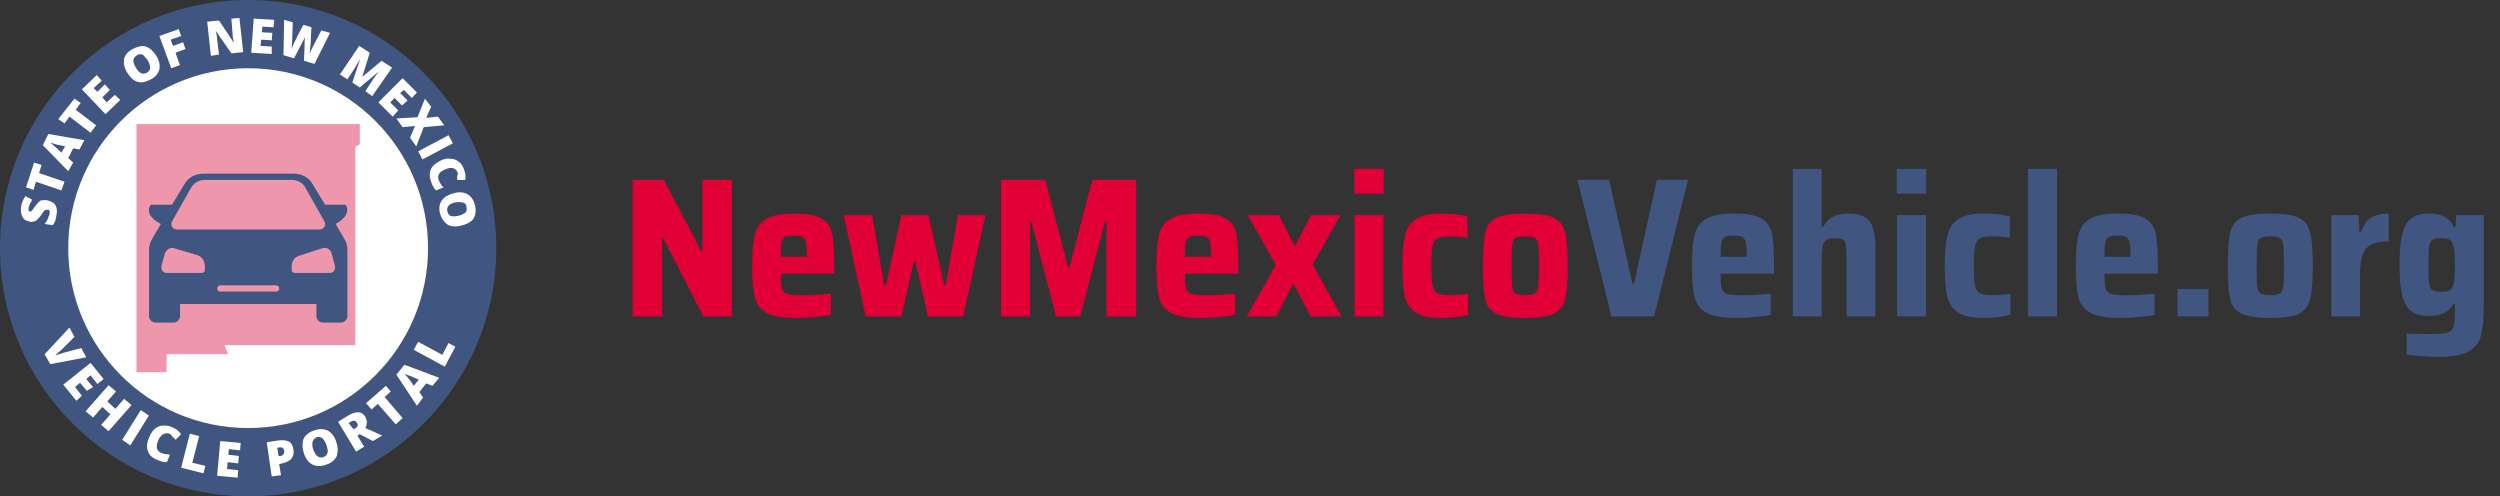 <svg width="403" height="80" viewBox="0 0 403 80" fill="none" xmlns="http://www.w3.org/2000/svg">
<rect x="0" y="0" width="403" height="80" fill="#333333" stroke="none"/>
<g clip-path="url(#clip0_168_1869)">
<path fill-rule="evenodd" clip-rule="evenodd" d="M40 80C17.909 80 0 62.091 0 40C0 17.909 17.909 0 40 0C62.091 0 80 17.909 80 40C80 62.091 62.091 80 40 80Z" fill="#405680"/>
<path fill-rule="evenodd" clip-rule="evenodd" d="M40 69C23.984 69 11 56.016 11 40C11 23.984 23.984 11 40 11C56.016 11 69 23.984 69 40C69 56.016 56.016 69 40 69Z" fill="white"/>
<path d="M22 20V60H26.86V57.091H36.76L36.22 55.636H57.28V23.636L58 23.273V20H22Z" fill="#EE97AC"/>
<path d="M55.501 38.5L54.102 36.1C55.401 35.4 56.4 34.3 55.8 33.1C55.7 33 55.6 33 55.6 33H52.403L50.405 29.7C49.806 28.6 48.607 28 47.408 28H32.721C31.522 28 30.323 28.6 29.724 29.7L27.726 33H24.429C24.429 33 24.329 33 24.229 33.1C23.529 34.3 24.529 35.4 25.927 36.1L24.529 38.5C24.229 39 24.029 39.6 24.029 40.2V51C24.029 51.5 24.529 52 25.028 52H28.026C28.525 52 29.024 51.5 29.024 51V49H51.005V51C51.005 51.5 51.504 52 52.004 52H55.001C55.501 52 56 51.5 56 51V40.2C56 39.6 55.8 39 55.501 38.5ZM27.726 35.7L30.723 30.4C31.223 29.5 32.022 29 33.021 29H47.008C48.007 29 48.907 29.5 49.306 30.4L52.303 35.7C52.603 36.3 52.203 37 51.504 37H28.525C27.826 37 27.426 36.3 27.726 35.7ZM33.021 43.5C33.021 43.8 32.821 44 32.521 44H26.826C26.327 44 25.927 43.5 26.027 42.9L26.527 41C26.727 40.3 27.426 39.8 28.026 40L31.722 41.1C32.521 41.3 33.021 42.1 33.021 42.9V43.5ZM44.511 47H35.519C35.219 47 35.019 46.8 35.019 46.5C35.019 46.2 35.219 46 35.519 46H44.511C44.81 46 45.01 46.2 45.01 46.5C45.01 46.8 44.81 47 44.511 47ZM53.203 44H47.508C47.208 44 47.008 43.8 47.008 43.5V43C47.008 42.1 47.508 41.4 48.307 41.2L52.004 40C52.703 39.8 53.303 40.2 53.502 41L54.002 42.9C54.102 43.5 53.702 44 53.203 44Z" fill="#405680"/>
<path d="M13.1 56.1L13.9 57.6L8.1 58.7L7.2 57.1L11.2 52.8L12 54.3L9.9 56.4C9.4 56.8 9.1 57.1 8.9 57.3C9.1 57.2 9.3 57.2 9.5 57.1C9.8 57 10 57 10.1 56.9L13.1 56.1Z" fill="white"/>
<path d="M12.3 64.6L10.2 62L14.6 58.5L16.7 61.1L15.7 61.9L14.6 60.5L13.9 61.1L15 62.4L14 63L12.9 61.7L12.1 62.4L13.2 63.8L12.3 64.6Z" fill="white"/>
<path d="M17.5 69.5L16.3 68.5L17.8 66.8L16.5 65.6L15 67.3L13.8 66.3L17.5 62.1L18.7 63.1L17.3 64.7L18.6 65.9L20 64.3L21.2 65.3L17.5 69.5Z" fill="white"/>
<path d="M19.7 70.9L22.7 66.1L24 67L21 71.8L19.7 70.9Z" fill="white"/>
<path d="M27.3 69.9C27 69.8 26.7 69.8 26.3 70C26 70.2 25.7 70.5 25.5 71C25.1 72 25.2 72.7 26 73C26.2 73.1 26.5 73.2 26.7 73.2C26.9 73.2 27.2 73.3 27.4 73.3L26.9 74.5C26.4 74.5 25.9 74.4 25.3 74.1C24.5 73.8 24 73.3 23.8 72.6C23.6 72 23.7 71.2 24.1 70.4C24.3 69.9 24.6 69.4 25 69.1C25.4 68.8 25.8 68.6 26.3 68.6C26.8 68.6 27.3 68.6 27.8 68.9C28.4 69.1 28.8 69.5 29.2 70L28.3 70.9C28.2 70.7 28 70.6 27.8 70.4C27.7 70.2 27.5 70 27.3 69.9Z" fill="white"/>
<path d="M29.2 75.4L30.6 69.9L32.1 70.3L31 74.6L33.1 75.1L32.8 76.3L29.2 75.4Z" fill="white"/>
<path d="M38.3 77L35 76.7L35.5 71.1L38.8 71.4L38.7 72.6L36.9 72.4L36.8 73.3L38.5 73.5L38.4 74.7L36.7 74.5L36.6 75.6L38.4 75.8L38.3 77Z" fill="white"/>
<path d="M47.3 72.4C47.4 73 47.3 73.5 47 73.9C46.7 74.3 46.2 74.5 45.5 74.7L45 74.8L45.3 76.6L43.8 76.8L43 71.3L44.9 71C45.6 70.9 46.2 71 46.6 71.2C47 71.4 47.2 71.9 47.3 72.4ZM44.9 73.5H45.2C45.4 73.5 45.6 73.4 45.7 73.2C45.8 73 45.9 72.9 45.8 72.6C45.7 72.2 45.5 72.1 45.1 72.1L44.7 72.2L44.9 73.5Z" fill="white"/>
<path d="M54.2 71.2C54.5 72.1 54.5 72.8 54.3 73.5C54 74.1 53.5 74.6 52.6 74.9C51.8 75.2 51 75.2 50.4 74.9C49.8 74.6 49.3 74 49 73.1C48.7 72.2 48.7 71.5 48.9 70.8C49.2 70.2 49.7 69.7 50.6 69.4C51.4 69.1 52.2 69.1 52.8 69.4C53.4 69.7 53.9 70.3 54.2 71.2ZM50.5 72.5C50.9 73.5 51.4 73.9 52.1 73.7C52.5 73.6 52.7 73.3 52.8 73C52.9 72.7 52.8 72.3 52.6 71.7C52.4 71.2 52.2 70.8 51.9 70.6C51.6 70.4 51.3 70.4 51 70.5C50.3 70.9 50.2 71.5 50.5 72.5Z" fill="white"/>
<path d="M57.6 70.2L58.7 72L57.4 72.8L54.5 68L56.1 67C57.4 66.2 58.4 66.3 58.9 67.2C59.2 67.8 59.2 68.4 58.9 69L61.6 70.2L60.1 71.1L58 70L57.6 70.2ZM57 69.2L57.2 69.1C57.7 68.8 57.8 68.5 57.5 68.1C57.3 67.8 57 67.7 56.5 68L56.2 68.2L57 69.2Z" fill="white"/>
<path d="M64.9 67.4L63.8 68.4L60.9 65.1L59.9 66L59 65L62.2 62.2L63 63.1L62 64L64.9 67.4Z" fill="white"/>
<path d="M69.7 62.2L68.7 61.8L67.6 63.2L68.2 64.1L67.2 65.4L63.9 60.4L65.2 58.8L70.8 60.9L69.7 62.2ZM67.5 61.2L66.6 60.8C66.4 60.7 66.2 60.6 65.8 60.5C65.5 60.4 65.3 60.3 65.2 60.2C65.3 60.3 65.4 60.5 65.6 60.7C65.8 60.9 66.2 61.4 66.7 62.2L67.5 61.2Z" fill="white"/>
<path d="M71.7 59.1L66.7 56.4L67.4 55.1L71.3 57.2L72.3 55.3L73.4 55.9L71.7 59.1Z" fill="white"/>
<path d="M7.7 32.3C8 32.4 8.3 32.5 8.6 32.7C8.9 32.9 9 33.2 9.1 33.5C9.2 33.8 9.2 34.2 9.1 34.7C9 35.1 9 35.4 8.9 35.6C8.8 35.8 8.7 36.1 8.5 36.3L7.2 36.1C7.4 35.8 7.6 35.6 7.7 35.3C7.8 35 7.9 34.7 8 34.5C8 34.3 8 34.1 8 34C8 33.9 7.9 33.8 7.7 33.8C7.6 33.8 7.6 33.8 7.5 33.8C7.4 33.8 7.2 33.9 7.1 34C7 34.1 6.9 34.3 6.6 34.7C6.4 35 6.2 35.2 6 35.4C5.8 35.6 5.6 35.7 5.4 35.7C5.2 35.8 4.9 35.8 4.7 35.7C4.2 35.6 3.8 35.4 3.6 34.9C3.4 34.5 3.3 34 3.4 33.3C3.5 32.7 3.7 32.2 4.1 31.6L5.2 32.2C4.9 32.7 4.7 33.1 4.6 33.5C4.6 33.7 4.6 33.8 4.6 33.9C4.7 34 4.7 34.1 4.8 34.1C4.9 34.1 5 34.1 5.1 34C5.2 33.9 5.4 33.6 5.7 33.2C6 32.8 6.3 32.5 6.6 32.3C7 32.3 7.3 32.2 7.7 32.3Z" fill="white"/>
<path d="M10.4 29.3L9.9 30.7L5.8 29.3L5.4 30.6L4.2 30.2L5.5 26.2L6.7 26.6L6.3 27.9L10.4 29.3Z" fill="white"/>
<path d="M12.8 24.1L11.8 23.9L11 25.5L11.8 26.2L11 27.6L6.9 23.4L7.8 21.6L13.6 22.6L12.8 24.1ZM10.5 23.6L9.6 23.4C9.4 23.4 9.1 23.3 8.8 23.2C8.5 23.1 8.2 23 8.1 23C8.2 23.1 8.4 23.2 8.6 23.4C8.8 23.6 9.3 24 9.9 24.6L10.5 23.6Z" fill="white"/>
<path d="M15.5 20.2L14.6 21.4L11.2 18.8L10.4 19.9L9.4 19.2L12 15.9L13 16.6L12.2 17.7L15.5 20.2Z" fill="white"/>
<path d="M19.4 16.1L17 18.4L13.2 14.4L15.6 12.1L16.4 13L15.1 14.2L15.7 14.8L16.9 13.6L17.7 14.5L16.5 15.7L17.2 16.5L18.5 15.3L19.4 16.1Z" fill="white"/>
<path d="M25.2 9C25.7 9.8 25.8 10.5 25.7 11.2C25.5 11.8 25.1 12.4 24.3 12.8C23.5 13.2 22.9 13.4 22.2 13.2C21.5 13 21 12.5 20.5 11.7C20 10.9 19.9 10.2 20 9.5C20.2 8.8 20.6 8.3 21.4 7.9C22.2 7.5 22.9 7.3 23.5 7.5C24.1 7.7 24.7 8.2 25.2 9ZM21.9 10.9C22.4 11.8 23 12.1 23.7 11.7C24 11.5 24.2 11.3 24.2 10.9C24.2 10.6 24.1 10.2 23.8 9.7C23.5 9.3 23.2 9 23 8.8C22.7 8.7 22.4 8.7 22.1 8.9C21.4 9.3 21.3 9.9 21.9 10.9Z" fill="white"/>
<path d="M29 10.5L27.6 11L25.7 5.8L28.8 4.7L29.2 5.8L27.5 6.4L27.9 7.4L29.5 6.8L29.9 7.9L28.3 8.5L29 10.5Z" fill="white"/>
<path d="M39.2 8.4L37.3 8.6L34.8 5C34.9 5.6 35 6 35 6.3L35.3 8.8L34 9L33.4 3.5L35.3 3.3L37.7 6.9C37.6 6.3 37.5 5.9 37.5 5.6L37.3 3L38.6 2.9L39.2 8.4Z" fill="white"/>
<path d="M43.8 8.7L40.5 8.5L40.9 3L44.2 3.2L44.1 4.4L42.3 4.3L42.2 5.2L43.9 5.3L43.8 6.5L42.1 6.4L42 7.4L43.8 7.5V8.7Z" fill="white"/>
<path d="M50.7 10.3L49 9.8L49.1 7.3C49.1 7.2 49.1 7 49.1 6.7C49.1 6.4 49.2 6.1 49.2 5.9C49.1 6.1 49.1 6.2 48.9 6.5C48.8 6.7 48.7 6.9 48.6 7.1C48.5 7.3 48.1 8 47.4 9.4L45.7 8.9L45.8 3.2L47.2 3.6L47.1 6.4C47.1 7 47 7.5 47 7.9C47.1 7.7 47.2 7.3 47.4 6.9C47.6 6.5 47.8 6.2 47.9 5.9L48.9 4L50.2 4.4L50.1 6.5C50.1 6.8 50.1 7.2 50 7.7C50 8.1 49.9 8.5 49.9 8.7C50 8.4 50.2 8 50.5 7.4L51.8 4.9L53.2 5.3L50.7 10.3Z" fill="white"/>
<path d="M56.8 13.3L58.1 9.4C57.8 10 57.5 10.4 57.3 10.8L56 12.8L54.8 12L57.9 7.4L59.6 8.5L58.4 12.4L61.5 9.8L63.2 10.9L60 15.5L58.9 14.7L60.2 12.7C60.3 12.6 60.3 12.5 60.4 12.4C60.5 12.3 60.7 12 61.1 11.5L58 14.1L56.8 13.3Z" fill="white"/>
<path d="M63.3 18.8L61 16.5L64.9 12.6L67.2 14.9L66.4 15.8L65.1 14.5L64.5 15L65.7 16.2L64.8 17L63.6 15.8L62.9 16.5L64.2 17.8L63.3 18.8Z" fill="white"/>
<path d="M67.1 23.6L66.1 22.2L66.9 20.3L64.9 20.5L63.9 19.1L67.3 18.9L68.5 15.9L69.5 17.2L68.7 19L70.6 18.8L71.6 20.2L68.3 20.5L67.1 23.6Z" fill="white"/>
<path d="M67.4 24.4L72.3 21.8L73 23.1L68.1 25.7L67.4 24.4Z" fill="white"/>
<path d="M73.7 27.7C73.6 27.4 73.3 27.2 73 27.1C72.7 27 72.2 27.1 71.8 27.3C70.8 27.7 70.5 28.2 70.7 29C70.8 29.2 70.9 29.4 71 29.6C71.1 29.8 71.3 30 71.5 30.2L70.3 30.7C69.9 30.3 69.7 29.9 69.5 29.3C69.2 28.5 69.2 27.8 69.5 27.2C69.8 26.6 70.4 26.2 71.2 25.8C71.7 25.6 72.2 25.5 72.7 25.6C73.2 25.6 73.6 25.8 74 26.1C74.4 26.4 74.6 26.8 74.8 27.3C75 27.9 75.1 28.4 75 29H73.7C73.7 28.8 73.7 28.6 73.7 28.3C73.9 28.1 73.8 27.9 73.7 27.7Z" fill="white"/>
<path d="M74.2 36.4C73.3 36.6 72.5 36.5 72 36.1C71.5 35.7 71.1 35.1 70.9 34.3C70.7 33.4 70.9 32.7 71.3 32.2C71.7 31.7 72.4 31.3 73.3 31.1C74.2 30.9 74.9 31 75.5 31.4C76.1 31.8 76.4 32.4 76.6 33.2C76.8 34.1 76.6 34.8 76.3 35.3C75.8 35.9 75.1 36.2 74.2 36.4ZM73.5 32.6C72.4 32.8 72 33.3 72.1 34C72.2 34.4 72.3 34.6 72.6 34.8C72.9 34.9 73.3 34.9 73.8 34.8C74.3 34.7 74.7 34.5 75 34.3C75.2 34.1 75.3 33.8 75.2 33.4C75.2 32.7 74.6 32.5 73.5 32.6Z" fill="white"/>
</g>
<path d="M113.376 51L106.912 38.424H106.752V51H101.984V28.984H107.008L113.056 40.536H113.216V28.984H117.984V51H113.376ZM134.465 44.12H125.857C125.857 45.272 125.921 46.072 126.049 46.52C126.177 46.947 126.475 47.235 126.945 47.384C127.435 47.533 128.289 47.608 129.505 47.608C130.422 47.608 131.905 47.523 133.953 47.352V50.744C133.313 50.893 132.47 51.011 131.425 51.096C130.401 51.203 129.398 51.256 128.417 51.256C126.219 51.256 124.609 50.979 123.585 50.424C122.582 49.869 121.942 49.037 121.665 47.928C121.387 46.819 121.249 45.133 121.249 42.872C121.249 40.653 121.387 38.979 121.665 37.848C121.942 36.717 122.561 35.864 123.521 35.288C124.481 34.712 125.995 34.424 128.065 34.424C130.113 34.424 131.585 34.701 132.481 35.256C133.377 35.789 133.931 36.6 134.145 37.688C134.358 38.776 134.465 40.504 134.465 42.872V44.12ZM128.001 37.976C127.339 37.976 126.859 38.051 126.561 38.2C126.283 38.349 126.091 38.659 125.985 39.128C125.899 39.576 125.857 40.333 125.857 41.4H130.081C130.081 40.312 130.027 39.544 129.921 39.096C129.814 38.627 129.622 38.328 129.345 38.2C129.067 38.051 128.619 37.976 128.001 37.976ZM149.581 51L147.565 42.232H147.277L145.325 51H139.565L135.981 34.68H140.589L142.541 45.944H142.829L145.293 34.68H149.677L152.205 45.944H152.461L154.413 34.68H158.861L155.277 51H149.581ZM178.351 51V35.768H178.127L174.127 51H170.223L166.255 35.768H166.031V51H161.359V28.984H168.495L172.175 43.096H172.399L176.079 28.984H183.151V51H178.351ZM199.621 44.12H191.013C191.013 45.272 191.077 46.072 191.205 46.52C191.333 46.947 191.632 47.235 192.101 47.384C192.592 47.533 193.445 47.608 194.661 47.608C195.578 47.608 197.061 47.523 199.109 47.352V50.744C198.469 50.893 197.626 51.011 196.581 51.096C195.557 51.203 194.554 51.256 193.573 51.256C191.376 51.256 189.765 50.979 188.741 50.424C187.738 49.869 187.098 49.037 186.821 47.928C186.544 46.819 186.405 45.133 186.405 42.872C186.405 40.653 186.544 38.979 186.821 37.848C187.098 36.717 187.717 35.864 188.677 35.288C189.637 34.712 191.152 34.424 193.221 34.424C195.269 34.424 196.741 34.701 197.637 35.256C198.533 35.789 199.088 36.6 199.301 37.688C199.514 38.776 199.621 40.504 199.621 42.872V44.12ZM193.157 37.976C192.496 37.976 192.016 38.051 191.717 38.2C191.44 38.349 191.248 38.659 191.141 39.128C191.056 39.576 191.013 40.333 191.013 41.4H195.237C195.237 40.312 195.184 39.544 195.077 39.096C194.97 38.627 194.778 38.328 194.501 38.2C194.224 38.051 193.776 37.976 193.157 37.976ZM211.249 51L208.625 45.88H208.369L205.777 51H200.977L205.649 42.712L201.137 34.68H206.161L208.625 39.512H208.849L211.313 34.68H216.081L211.601 42.68L216.273 51H211.249ZM218.321 31.224V27.224H223.057V31.224H218.321ZM218.353 51V34.68H223.025V51H218.353ZM236.653 50.744C235.331 51.085 233.891 51.256 232.333 51.256C230.456 51.256 229.069 50.957 228.173 50.36C227.277 49.741 226.701 48.867 226.445 47.736C226.189 46.584 226.061 44.952 226.061 42.84C226.061 40.749 226.2 39.128 226.477 37.976C226.755 36.824 227.331 35.949 228.205 35.352C229.101 34.733 230.467 34.424 232.301 34.424C233.901 34.424 235.32 34.584 236.557 34.904V38.328C235.597 38.179 234.616 38.104 233.613 38.104C232.717 38.104 232.077 38.221 231.693 38.456C231.309 38.669 231.053 39.085 230.925 39.704C230.797 40.323 230.733 41.368 230.733 42.84C230.733 44.333 230.797 45.389 230.925 46.008C231.053 46.627 231.299 47.043 231.661 47.256C232.045 47.469 232.696 47.576 233.613 47.576C234.723 47.576 235.736 47.501 236.653 47.352V50.744ZM245.878 51.256C243.723 51.256 242.166 51.021 241.206 50.552C240.267 50.083 239.67 49.304 239.414 48.216C239.158 47.107 239.03 45.315 239.03 42.84C239.03 40.365 239.158 38.584 239.414 37.496C239.67 36.387 240.267 35.597 241.206 35.128C242.166 34.659 243.723 34.424 245.878 34.424C248.033 34.424 249.579 34.659 250.518 35.128C251.457 35.597 252.054 36.387 252.31 37.496C252.587 38.584 252.726 40.365 252.726 42.84C252.726 45.293 252.587 47.075 252.31 48.184C252.054 49.272 251.457 50.061 250.518 50.552C249.579 51.021 248.033 51.256 245.878 51.256ZM245.878 47.576C246.646 47.576 247.169 47.48 247.446 47.288C247.723 47.096 247.894 46.712 247.958 46.136C248.043 45.56 248.086 44.461 248.086 42.84C248.086 41.219 248.043 40.12 247.958 39.544C247.894 38.947 247.723 38.563 247.446 38.392C247.169 38.2 246.646 38.104 245.878 38.104C245.11 38.104 244.577 38.2 244.278 38.392C244.001 38.563 243.83 38.936 243.766 39.512C243.702 40.088 243.67 41.197 243.67 42.84C243.67 44.483 243.702 45.592 243.766 46.168C243.83 46.723 244.001 47.096 244.278 47.288C244.577 47.48 245.11 47.576 245.878 47.576Z" fill="#E00036"/>
<path d="M259.761 51L254.289 28.984H259.377L263.153 45.72H263.409L267.089 28.984H272.113L266.641 51H259.761ZM285.965 44.12H277.357C277.357 45.272 277.421 46.072 277.549 46.52C277.677 46.947 277.975 47.235 278.445 47.384C278.935 47.533 279.789 47.608 281.005 47.608C281.922 47.608 283.405 47.523 285.453 47.352V50.744C284.813 50.893 283.97 51.011 282.925 51.096C281.901 51.203 280.898 51.256 279.917 51.256C277.719 51.256 276.109 50.979 275.085 50.424C274.082 49.869 273.442 49.037 273.165 47.928C272.887 46.819 272.749 45.133 272.749 42.872C272.749 40.653 272.887 38.979 273.165 37.848C273.442 36.717 274.061 35.864 275.021 35.288C275.981 34.712 277.495 34.424 279.565 34.424C281.613 34.424 283.085 34.701 283.981 35.256C284.877 35.789 285.431 36.6 285.645 37.688C285.858 38.776 285.965 40.504 285.965 42.872V44.12ZM279.501 37.976C278.839 37.976 278.359 38.051 278.061 38.2C277.783 38.349 277.591 38.659 277.485 39.128C277.399 39.576 277.357 40.333 277.357 41.4H281.581C281.581 40.312 281.527 39.544 281.421 39.096C281.314 38.627 281.122 38.328 280.845 38.2C280.567 38.051 280.119 37.976 279.501 37.976ZM297.681 42.264C297.681 40.963 297.639 40.067 297.553 39.576C297.489 39.064 297.329 38.744 297.073 38.616C296.839 38.467 296.401 38.392 295.761 38.392C295.1 38.392 294.62 38.509 294.321 38.744C294.044 38.957 293.863 39.341 293.777 39.896C293.692 40.429 293.649 41.315 293.649 42.552V51H289.009V27.224H293.649V36.568H293.905C294.289 35.8 294.823 35.256 295.505 34.936C296.188 34.595 297.009 34.424 297.969 34.424C299.207 34.424 300.135 34.648 300.753 35.096C301.372 35.523 301.788 36.163 302.001 37.016C302.215 37.869 302.321 39.032 302.321 40.504V51H297.681V42.264ZM305.759 31.224V27.224H310.495V31.224H305.759ZM305.791 51V34.68H310.463V51H305.791ZM324.091 50.744C322.768 51.085 321.328 51.256 319.771 51.256C317.893 51.256 316.507 50.957 315.611 50.36C314.715 49.741 314.139 48.867 313.883 47.736C313.627 46.584 313.499 44.952 313.499 42.84C313.499 40.749 313.637 39.128 313.915 37.976C314.192 36.824 314.768 35.949 315.643 35.352C316.539 34.733 317.904 34.424 319.739 34.424C321.339 34.424 322.757 34.584 323.995 34.904V38.328C323.035 38.179 322.053 38.104 321.051 38.104C320.155 38.104 319.515 38.221 319.131 38.456C318.747 38.669 318.491 39.085 318.363 39.704C318.235 40.323 318.171 41.368 318.171 42.84C318.171 44.333 318.235 45.389 318.363 46.008C318.491 46.627 318.736 47.043 319.099 47.256C319.483 47.469 320.133 47.576 321.051 47.576C322.16 47.576 323.173 47.501 324.091 47.352V50.744ZM326.916 51V27.224H331.588V51H326.916ZM347.84 44.12H339.232C339.232 45.272 339.296 46.072 339.424 46.52C339.552 46.947 339.85 47.235 340.32 47.384C340.81 47.533 341.664 47.608 342.88 47.608C343.797 47.608 345.28 47.523 347.328 47.352V50.744C346.688 50.893 345.845 51.011 344.8 51.096C343.776 51.203 342.773 51.256 341.792 51.256C339.594 51.256 337.984 50.979 336.96 50.424C335.957 49.869 335.317 49.037 335.04 47.928C334.762 46.819 334.624 45.133 334.624 42.872C334.624 40.653 334.762 38.979 335.04 37.848C335.317 36.717 335.936 35.864 336.896 35.288C337.856 34.712 339.37 34.424 341.44 34.424C343.488 34.424 344.96 34.701 345.856 35.256C346.752 35.789 347.306 36.6 347.52 37.688C347.733 38.776 347.84 40.504 347.84 42.872V44.12ZM341.376 37.976C340.714 37.976 340.234 38.051 339.936 38.2C339.658 38.349 339.466 38.659 339.36 39.128C339.274 39.576 339.232 40.333 339.232 41.4H343.456C343.456 40.312 343.402 39.544 343.296 39.096C343.189 38.627 342.997 38.328 342.72 38.2C342.442 38.051 341.994 37.976 341.376 37.976ZM351.012 51V46.584H356.004V51H351.012ZM365.972 51.256C363.817 51.256 362.26 51.021 361.3 50.552C360.361 50.083 359.764 49.304 359.508 48.216C359.252 47.107 359.124 45.315 359.124 42.84C359.124 40.365 359.252 38.584 359.508 37.496C359.764 36.387 360.361 35.597 361.3 35.128C362.26 34.659 363.817 34.424 365.972 34.424C368.126 34.424 369.673 34.659 370.612 35.128C371.55 35.597 372.148 36.387 372.404 37.496C372.681 38.584 372.82 40.365 372.82 42.84C372.82 45.293 372.681 47.075 372.404 48.184C372.148 49.272 371.55 50.061 370.612 50.552C369.673 51.021 368.126 51.256 365.972 51.256ZM365.972 47.576C366.74 47.576 367.262 47.48 367.54 47.288C367.817 47.096 367.988 46.712 368.052 46.136C368.137 45.56 368.18 44.461 368.18 42.84C368.18 41.219 368.137 40.12 368.052 39.544C367.988 38.947 367.817 38.563 367.54 38.392C367.262 38.2 366.74 38.104 365.972 38.104C365.204 38.104 364.67 38.2 364.372 38.392C364.094 38.563 363.924 38.936 363.86 39.512C363.796 40.088 363.764 41.197 363.764 42.84C363.764 44.483 363.796 45.592 363.86 46.168C363.924 46.723 364.094 47.096 364.372 47.288C364.67 47.48 365.204 47.576 365.972 47.576ZM375.791 34.68H380.207L380.335 37.432H380.591C380.975 36.301 381.519 35.523 382.223 35.096C382.927 34.648 383.876 34.424 385.071 34.424V38.904C383.897 38.904 382.98 39.064 382.319 39.384C381.657 39.704 381.177 40.248 380.879 41.016C380.58 41.784 380.431 42.861 380.431 44.248V51H375.791V34.68ZM393.147 57.528C392.23 57.528 391.281 57.485 390.299 57.4C389.339 57.336 388.561 57.251 387.963 57.144V53.784C388.902 53.827 390.246 53.848 391.995 53.848C393.233 53.848 394.097 53.763 394.587 53.592C395.078 53.443 395.387 53.123 395.515 52.632C395.665 52.163 395.739 51.32 395.739 50.104V48.952H395.483C395.121 49.677 394.609 50.189 393.947 50.488C393.307 50.787 392.518 50.936 391.579 50.936C390.363 50.936 389.414 50.691 388.731 50.2C388.049 49.709 387.558 48.877 387.259 47.704C386.961 46.509 386.811 44.845 386.811 42.712C386.811 40.536 386.961 38.851 387.259 37.656C387.579 36.461 388.081 35.629 388.763 35.16C389.446 34.669 390.385 34.424 391.579 34.424C393.606 34.424 394.939 35.16 395.579 36.632H395.835L395.963 34.68H400.379V49.08C400.379 51.277 400.23 52.941 399.931 54.072C399.654 55.203 399.003 56.056 397.979 56.632C396.955 57.229 395.345 57.528 393.147 57.528ZM393.595 47.032C394.15 47.032 394.566 46.957 394.843 46.808C395.121 46.659 395.323 46.381 395.451 45.976C395.579 45.656 395.654 45.251 395.675 44.76C395.718 44.269 395.739 43.587 395.739 42.712C395.739 41.901 395.718 41.261 395.675 40.792C395.654 40.301 395.59 39.907 395.483 39.608C395.355 39.139 395.153 38.819 394.875 38.648C394.598 38.477 394.171 38.392 393.595 38.392C392.87 38.392 392.369 38.477 392.091 38.648C391.835 38.797 391.665 39.149 391.579 39.704C391.494 40.259 391.451 41.261 391.451 42.712C391.451 44.141 391.494 45.133 391.579 45.688C391.665 46.243 391.846 46.605 392.123 46.776C392.401 46.947 392.891 47.032 393.595 47.032Z" fill="#405680"/>
<defs>
<clipPath id="clip0_168_1869">
<rect width="80" height="80" fill="white"/>
</clipPath>
</defs>
</svg>
